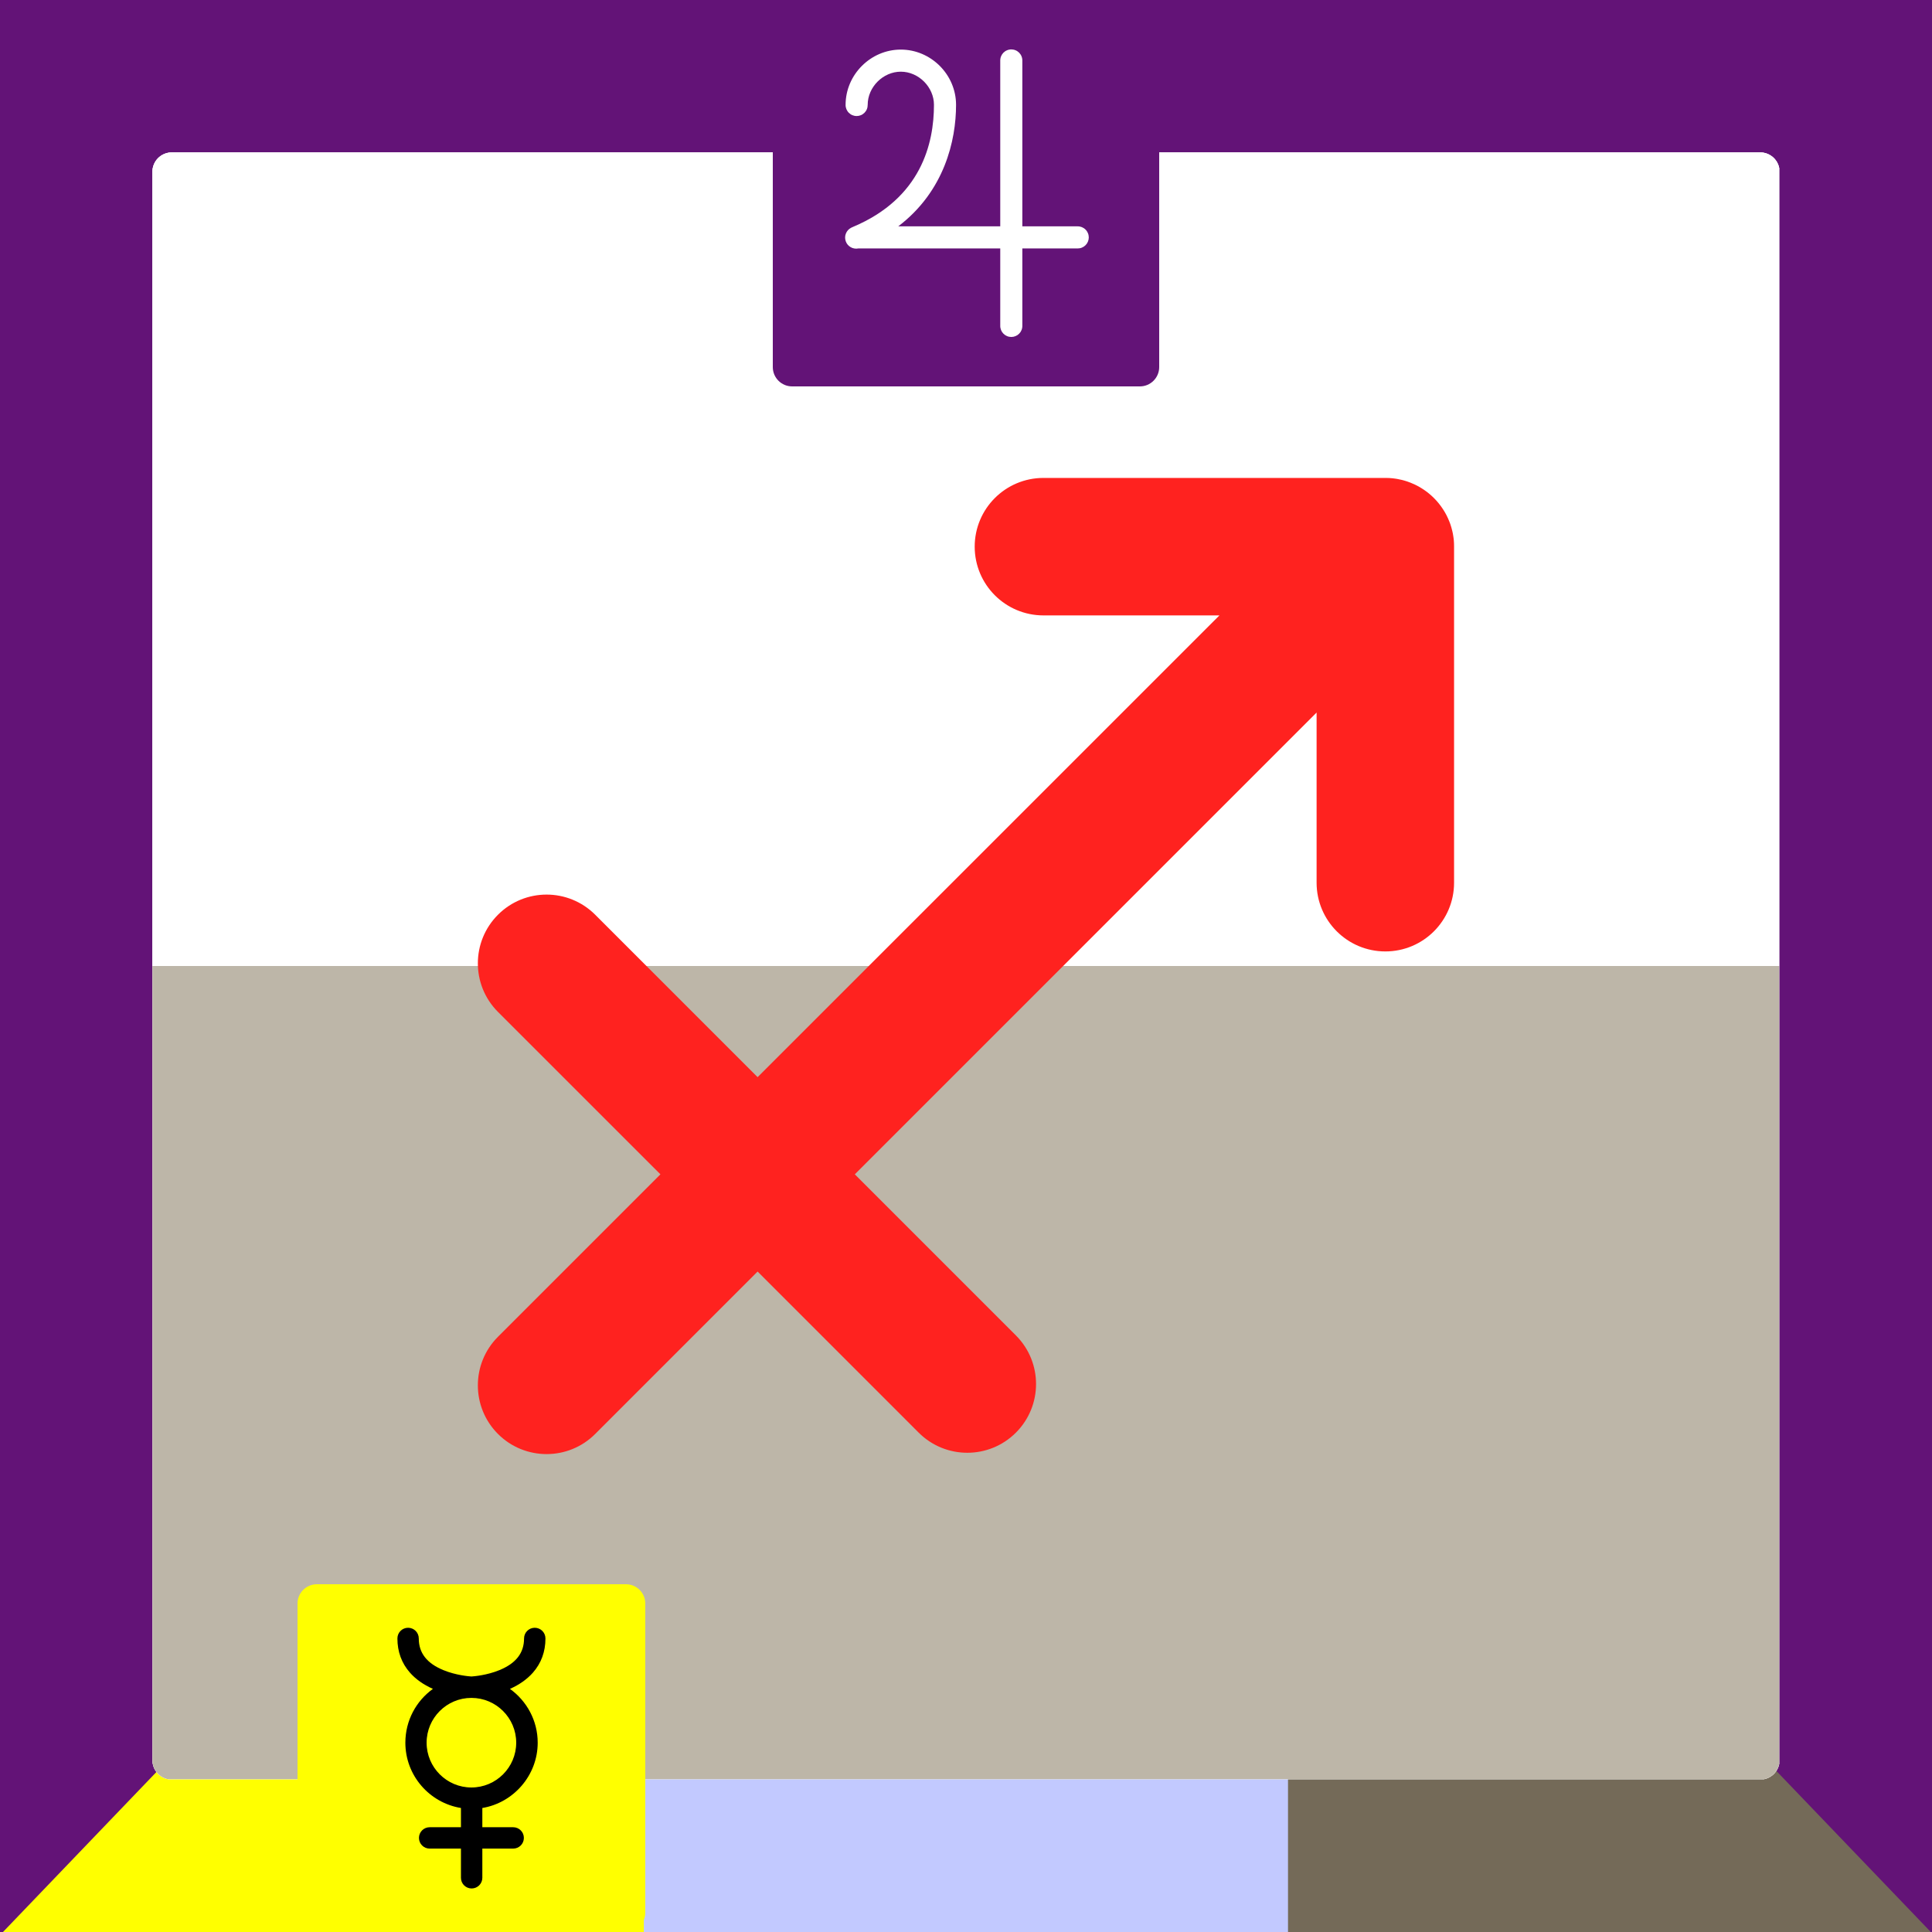 <?xml version="1.0" encoding="UTF-8"?>
<svg xmlns="http://www.w3.org/2000/svg" xmlns:xlink="http://www.w3.org/1999/xlink" width="500" zoomAndPan="magnify" viewBox="0 0 375 375" height="500" preserveAspectRatio="xMidYMid meet" version="1.0">
  <defs>
    <clipPath id="d534d698ce">
      <path d="M 315.07 0 L 375 0 L 375 130.496 L 315.07 130.496 Z M 315.07 0 " clip-rule="nonzero"></path>
    </clipPath>
    <clipPath id="cbe8cde64c">
      <path d="M 315.07 58.738 L 383.887 -13.023 L 383.887 130.496 Z M 315.07 58.738 " clip-rule="nonzero"></path>
    </clipPath>
    <clipPath id="3d1f089ad0">
      <path d="M 0 0 L 57.16 0 L 57.16 130.5 L 0 130.5 Z M 0 0 " clip-rule="nonzero"></path>
    </clipPath>
    <clipPath id="7c214ed489">
      <path d="M 57.16 58.738 L -11.656 130.5 L -11.656 -13.023 Z M 57.16 58.738 " clip-rule="nonzero"></path>
    </clipPath>
    <clipPath id="04d4dc5944">
      <path d="M 0 244.238 L 57.16 244.238 L 57.16 375 L 0 375 Z M 0 244.238 " clip-rule="nonzero"></path>
    </clipPath>
    <clipPath id="61be03aba1">
      <path d="M 57.16 316 L -11.656 387.758 L -11.656 244.238 Z M 57.16 316 " clip-rule="nonzero"></path>
    </clipPath>
    <clipPath id="45add00322">
      <path d="M 316.348 242.32 L 375 242.32 L 375 375 L 316.348 375 Z M 316.348 242.32 " clip-rule="nonzero"></path>
    </clipPath>
    <clipPath id="ee8150eaed">
      <path d="M 316.348 314.082 L 385.164 242.32 L 385.164 385.84 Z M 316.348 314.082 " clip-rule="nonzero"></path>
    </clipPath>
    <clipPath id="c2d01c3e80">
      <path d="M 29.59 29.59 L 345.34 29.59 L 345.34 345.34 L 29.59 345.34 Z M 29.59 29.59 " clip-rule="nonzero"></path>
    </clipPath>
    <clipPath id="4f5dc56a31">
      <path d="M 29.59 33.34 L 29.59 341.66 C 29.59 343.73 31.27 345.41 33.34 345.41 L 341.66 345.41 C 343.73 345.41 345.41 343.73 345.41 341.66 L 345.41 33.34 C 345.41 31.27 343.73 29.59 341.66 29.59 L 33.34 29.59 C 31.27 29.59 29.59 31.27 29.59 33.34 Z M 29.59 33.34 " clip-rule="nonzero"></path>
    </clipPath>
    <clipPath id="826bee96c5">
      <path d="M 29.59 187.496 L 345.34 187.496 L 345.34 345.34 L 29.59 345.34 Z M 29.59 187.496 " clip-rule="nonzero"></path>
    </clipPath>
    <clipPath id="d525ea5126">
      <path d="M 29.59 33.34 L 29.59 341.66 C 29.59 343.73 31.27 345.41 33.34 345.41 L 341.66 345.41 C 343.73 345.41 345.41 343.73 345.41 341.66 L 345.41 33.34 C 345.41 31.27 343.73 29.59 341.66 29.59 L 33.34 29.59 C 31.27 29.59 29.59 31.27 29.59 33.34 Z M 29.59 33.34 " clip-rule="nonzero"></path>
    </clipPath>
    <clipPath id="d5bcbfb0a7">
      <path d="M 29.59 29.59 L 345.34 29.59 L 345.34 187.496 L 29.59 187.496 Z M 29.59 29.59 " clip-rule="nonzero"></path>
    </clipPath>
    <clipPath id="d1f1a9029b">
      <path d="M 29.59 33.34 L 29.59 341.66 C 29.59 343.73 31.27 345.41 33.34 345.41 L 341.66 345.41 C 343.73 345.41 345.41 343.73 345.41 341.66 L 345.41 33.34 C 345.41 31.27 343.73 29.59 341.66 29.59 L 33.34 29.59 C 31.27 29.59 29.59 31.27 29.59 33.34 Z M 29.59 33.34 " clip-rule="nonzero"></path>
    </clipPath>
    <clipPath id="01cadfae0c">
      <path d="M 92 92 L 283 92 L 283 283 L 92 283 Z M 92 92 " clip-rule="nonzero"></path>
    </clipPath>
    <clipPath id="75a71b6435">
      <path d="M 29.59 33.34 L 29.59 341.66 C 29.59 343.73 31.27 345.41 33.34 345.41 L 341.66 345.41 C 343.73 345.41 345.41 343.73 345.41 341.66 L 345.41 33.34 C 345.41 31.27 343.73 29.59 341.66 29.59 L 33.34 29.59 C 31.27 29.59 29.59 31.27 29.59 33.34 Z M 29.59 33.34 " clip-rule="nonzero"></path>
    </clipPath>
    <clipPath id="754f9b96d0">
      <path d="M 150 0 L 225 0 L 225 75 L 150 75 Z M 150 0 " clip-rule="nonzero"></path>
    </clipPath>
    <clipPath id="11ef95a37b">
      <path d="M 150 3.75 L 150 71.25 C 150 73.32 151.68 75 153.75 75 L 221.25 75 C 223.32 75 225 73.32 225 71.25 L 225 3.75 C 225 1.68 223.32 0 221.25 0 L 153.75 0 C 151.68 0 150 1.68 150 3.75 Z M 150 3.75 " clip-rule="nonzero"></path>
    </clipPath>
    <clipPath id="a20ab94bcb">
      <path d="M 164 9.398 L 211.25 9.398 L 211.25 65.602 L 164 65.602 Z M 164 9.398 " clip-rule="nonzero"></path>
    </clipPath>
    <clipPath id="1b327072dd">
      <path d="M 150 3.75 L 150 71.25 C 150 73.32 151.68 75 153.75 75 L 221.25 75 C 223.32 75 225 73.32 225 71.25 L 225 3.75 C 225 1.68 223.32 0 221.25 0 L 153.75 0 C 151.68 0 150 1.68 150 3.75 Z M 150 3.75 " clip-rule="nonzero"></path>
    </clipPath>
    <clipPath id="946c3fe6ac">
      <path d="M 57.75 307.5 L 125.25 307.5 L 125.25 375 L 57.75 375 Z M 57.75 307.5 " clip-rule="nonzero"></path>
    </clipPath>
    <clipPath id="e41c0c6834">
      <path d="M 57.75 311.25 L 57.75 371.25 C 57.75 373.32 59.43 375 61.5 375 L 121.5 375 C 123.57 375 125.25 373.32 125.25 371.25 L 125.25 311.25 C 125.25 309.18 123.57 307.5 121.5 307.5 L 61.5 307.5 C 59.43 307.5 57.75 309.18 57.75 311.25 Z M 57.75 311.25 " clip-rule="nonzero"></path>
    </clipPath>
    <clipPath id="31e20de83a">
      <path d="M 77.137 315.949 L 105.871 315.949 L 105.871 366.551 L 77.137 366.551 Z M 77.137 315.949 " clip-rule="nonzero"></path>
    </clipPath>
    <clipPath id="3c417f2b2c">
      <path d="M 57.75 311.25 L 57.75 371.25 C 57.75 373.32 59.43 375 61.5 375 L 121.5 375 C 123.57 375 125.25 373.32 125.25 371.25 L 125.25 311.25 C 125.25 309.18 123.57 307.5 121.5 307.5 L 61.5 307.5 C 59.43 307.5 57.75 309.18 57.75 311.25 Z M 57.75 311.25 " clip-rule="nonzero"></path>
    </clipPath>
  </defs>
  <rect x="-37.5" width="450" fill="#ffffff" y="-37.5" height="450" fill-opacity="1"></rect>
  <rect x="-37.5" width="450" fill="#ffffff" y="-37.5" height="450" fill-opacity="1"></rect>
  <path stroke-linecap="butt" transform="matrix(0.75, 0, 0, 0.75, 237.01, 300)" fill="none" stroke-linejoin="miter" d="M 0.002 50 L 183.95 50 " stroke="#746a58" stroke-width="100" stroke-opacity="1" stroke-miterlimit="4"></path>
  <path stroke-linecap="butt" transform="matrix(0.75, 0, 0, 0.75, 0, 300)" fill="none" stroke-linejoin="miter" d="M -0 50 L 185.979 50 " stroke="#ffff00" stroke-width="100" stroke-opacity="1" stroke-miterlimit="4"></path>
  <path stroke-linecap="butt" transform="matrix(0.75, 0, -0, 0.75, 124.971, 300)" fill="none" stroke-linejoin="miter" d="M -0.002 50 L 166.706 50 " stroke="#c2c9ff" stroke-width="100" stroke-opacity="1" stroke-miterlimit="4"></path>
  <path stroke-linecap="butt" transform="matrix(0, 0.75, -0.75, 0, 74.995, 65.854)" fill="none" stroke-linejoin="miter" d="M -0.003 49.998 L 324.404 49.998 " stroke="#631377" stroke-width="100" stroke-opacity="1" stroke-miterlimit="4"></path>
  <path stroke-linecap="butt" transform="matrix(0, 0.75, -0.75, 0, 386.971, 65.854)" fill="none" stroke-linejoin="miter" d="M -0.003 50.002 L 324.404 50.002 " stroke="#631377" stroke-width="100" stroke-opacity="1" stroke-miterlimit="4"></path>
  <g clip-path="url(#d534d698ce)">
    <g clip-path="url(#cbe8cde64c)">
      <path fill="#631377" d="M 315.07 130.496 L 315.07 -13.023 L 383.887 -13.023 L 383.887 130.496 Z M 315.07 130.496 " fill-opacity="1" fill-rule="nonzero"></path>
    </g>
  </g>
  <path stroke-linecap="butt" transform="matrix(0.75, 0, 0, 0.75, -0.029, 0)" fill="none" stroke-linejoin="miter" d="M 0.002 50 L 500.002 50 " stroke="#631377" stroke-width="100" stroke-opacity="1" stroke-miterlimit="4"></path>
  <g clip-path="url(#3d1f089ad0)">
    <g clip-path="url(#7c214ed489)">
      <path fill="#631377" d="M 57.16 -13.023 L 57.16 130.5 L -11.656 130.5 L -11.656 -13.023 Z M 57.16 -13.023 " fill-opacity="1" fill-rule="nonzero"></path>
    </g>
  </g>
  <g clip-path="url(#04d4dc5944)">
    <g clip-path="url(#61be03aba1)">
      <path fill="#631377" d="M 57.16 244.238 L 57.16 387.758 L -11.656 387.758 L -11.656 244.238 Z M 57.16 244.238 " fill-opacity="1" fill-rule="nonzero"></path>
    </g>
  </g>
  <g clip-path="url(#45add00322)">
    <g clip-path="url(#ee8150eaed)">
      <path fill="#631377" d="M 316.348 385.84 L 316.348 242.32 L 385.164 242.32 L 385.164 385.84 Z M 316.348 385.84 " fill-opacity="1" fill-rule="nonzero"></path>
    </g>
  </g>
  <g clip-path="url(#c2d01c3e80)">
    <g clip-path="url(#4f5dc56a31)">
      <rect x="-37.5" width="450" fill="#ffffff" y="-37.5" height="450" fill-opacity="1"></rect>
      <rect x="-37.5" width="450" fill="#ffffff" y="-37.5" height="450" fill-opacity="1"></rect>
    </g>
  </g>
  <g clip-path="url(#826bee96c5)">
    <g clip-path="url(#d525ea5126)">
      <path fill="#bdb6a8" d="M 29.59 187.496 L 345.398 187.496 L 345.398 345.398 L 29.59 345.398 Z M 29.59 187.496 " fill-opacity="1" fill-rule="nonzero"></path>
    </g>
  </g>
  <g clip-path="url(#d5bcbfb0a7)">
    <g clip-path="url(#d1f1a9029b)">
      <path fill="#ffffff" d="M 29.59 29.59 L 345.398 29.59 L 345.398 187.496 L 29.59 187.496 Z M 29.59 29.59 " fill-opacity="1" fill-rule="nonzero"></path>
    </g>
  </g>
  <g clip-path="url(#01cadfae0c)">
    <g clip-path="url(#75a71b6435)">
      <path fill="#ff221f" d="M 282.211 105.285 C 282.207 105.148 282.195 105.012 282.184 104.875 C 282.176 104.801 282.168 104.727 282.164 104.652 C 282.145 104.5 282.125 104.348 282.102 104.199 C 282.086 104.074 282.062 103.953 282.043 103.828 C 282.027 103.734 282.012 103.645 281.996 103.555 C 281.973 103.441 281.949 103.328 281.922 103.215 C 281.91 103.152 281.895 103.09 281.879 103.023 C 281.781 102.598 281.66 102.184 281.52 101.773 C 281.512 101.75 281.504 101.727 281.496 101.703 C 281.445 101.566 281.395 101.43 281.344 101.297 C 281.332 101.27 281.324 101.242 281.312 101.219 C 281.148 100.805 280.969 100.406 280.77 100.016 C 280.75 99.977 280.727 99.945 280.711 99.906 C 280.652 99.793 280.594 99.68 280.527 99.57 C 280.5 99.516 280.469 99.465 280.438 99.41 C 280.375 99.305 280.312 99.203 280.25 99.102 C 280.191 99.008 280.137 98.918 280.074 98.824 C 279.996 98.707 279.918 98.594 279.836 98.477 C 279.777 98.387 279.711 98.301 279.648 98.215 C 279.602 98.148 279.555 98.082 279.504 98.02 C 279.43 97.918 279.352 97.82 279.27 97.719 C 279.23 97.672 279.191 97.625 279.152 97.574 C 279.031 97.43 278.902 97.281 278.773 97.141 C 278.762 97.125 278.746 97.113 278.73 97.094 C 278.613 96.965 278.496 96.84 278.371 96.715 C 278.336 96.68 278.301 96.645 278.266 96.613 C 278.152 96.5 278.039 96.395 277.922 96.285 C 277.895 96.258 277.859 96.227 277.832 96.199 C 277.539 95.938 277.242 95.688 276.93 95.453 C 276.875 95.414 276.824 95.379 276.773 95.34 C 276.672 95.266 276.57 95.191 276.465 95.121 C 276.398 95.074 276.332 95.031 276.266 94.988 C 276.176 94.926 276.082 94.867 275.996 94.812 C 275.82 94.699 275.645 94.598 275.469 94.496 C 275.426 94.473 275.391 94.449 275.352 94.426 C 275.23 94.363 275.113 94.301 274.992 94.238 C 274.953 94.219 274.914 94.199 274.871 94.176 C 274.746 94.113 274.613 94.051 274.484 93.988 C 274.465 93.98 274.445 93.973 274.422 93.965 C 273.984 93.762 273.531 93.586 273.07 93.43 C 273.062 93.43 273.059 93.426 273.055 93.426 C 272.91 93.383 272.766 93.336 272.621 93.293 C 272.586 93.281 272.555 93.273 272.516 93.262 C 272.379 93.227 272.242 93.188 272.102 93.152 C 272.102 93.152 272.098 93.152 272.098 93.152 C 271.848 93.094 271.59 93.035 271.332 92.988 C 271.242 92.969 271.145 92.953 271.055 92.938 C 270.965 92.926 270.871 92.91 270.785 92.898 C 270.66 92.883 270.527 92.863 270.402 92.848 C 270.34 92.844 270.273 92.836 270.215 92.828 C 270.016 92.809 269.816 92.793 269.617 92.781 C 269.578 92.781 269.543 92.781 269.504 92.781 C 269.328 92.77 269.156 92.766 268.977 92.766 C 268.953 92.766 268.926 92.766 268.898 92.766 L 202.531 92.766 C 195.16 92.766 189.188 98.742 189.188 106.105 C 189.188 113.477 195.16 119.449 202.531 119.449 L 236.691 119.449 L 147.051 209.074 L 115.527 177.547 C 110.316 172.34 101.871 172.336 96.66 177.547 C 91.449 182.758 91.449 191.207 96.66 196.418 L 128.188 227.938 L 96.66 259.465 C 91.449 264.676 91.449 273.121 96.66 278.332 C 99.262 280.938 102.68 282.238 106.094 282.238 C 109.508 282.238 112.922 280.938 115.527 278.332 L 147.051 246.805 L 178.316 278.074 C 180.922 280.68 184.336 281.98 187.754 281.98 C 191.168 281.98 194.582 280.68 197.188 278.074 C 202.398 272.863 202.398 264.414 197.188 259.207 L 165.918 227.938 L 255.551 138.305 L 255.551 171.332 C 255.551 178.699 261.527 184.672 268.895 184.672 C 276.266 184.672 282.234 178.699 282.234 171.332 L 282.234 106.094 C 282.234 105.891 282.23 105.688 282.223 105.484 C 282.219 105.418 282.211 105.352 282.211 105.285 Z M 282.211 105.285 " fill-opacity="1" fill-rule="nonzero"></path>
    </g>
  </g>
  <g clip-path="url(#754f9b96d0)">
    <g clip-path="url(#11ef95a37b)">
      <path fill="#631377" d="M 142.5 -7.5 L 232.5 -7.5 L 232.5 82.5 L 142.5 82.5 Z M 142.5 -7.5 " fill-opacity="1" fill-rule="nonzero"></path>
    </g>
  </g>
  <g clip-path="url(#a20ab94bcb)">
    <g clip-path="url(#1b327072dd)">
      <path fill="#ffffff" d="M 196.258 9.59 C 196.117 9.594 195.977 9.609 195.84 9.641 C 195.703 9.668 195.57 9.711 195.441 9.77 C 195.309 9.824 195.188 9.891 195.07 9.973 C 194.957 10.051 194.848 10.141 194.75 10.242 C 194.652 10.344 194.566 10.453 194.488 10.574 C 194.414 10.691 194.348 10.816 194.297 10.945 C 194.246 11.078 194.207 11.211 194.184 11.352 C 194.156 11.488 194.145 11.629 194.148 11.77 L 194.148 43.934 L 174.348 43.934 C 183.312 37.125 185.57 27.27 185.57 20.348 C 185.57 14.488 180.707 9.625 174.848 9.625 C 168.992 9.625 164.129 14.488 164.129 20.348 C 164.125 20.488 164.137 20.629 164.164 20.77 C 164.191 20.91 164.23 21.043 164.281 21.176 C 164.336 21.309 164.402 21.434 164.48 21.551 C 164.559 21.672 164.645 21.781 164.746 21.883 C 164.844 21.984 164.953 22.074 165.07 22.152 C 165.188 22.234 165.312 22.301 165.445 22.355 C 165.574 22.41 165.711 22.449 165.852 22.48 C 165.988 22.508 166.129 22.52 166.273 22.52 C 166.414 22.52 166.555 22.508 166.695 22.48 C 166.832 22.449 166.969 22.41 167.102 22.355 C 167.23 22.301 167.355 22.234 167.473 22.152 C 167.59 22.074 167.699 21.984 167.801 21.883 C 167.898 21.781 167.988 21.672 168.066 21.551 C 168.145 21.434 168.211 21.309 168.262 21.176 C 168.316 21.043 168.355 20.91 168.379 20.77 C 168.406 20.629 168.418 20.488 168.418 20.348 C 168.418 16.898 171.402 13.914 174.848 13.914 C 178.297 13.914 181.281 16.898 181.281 20.348 C 181.281 27.781 178.844 38.453 165.559 44.043 C 165.453 44.082 165.352 44.129 165.25 44.184 C 165.234 44.191 165.219 44.199 165.199 44.211 C 165.086 44.27 164.977 44.336 164.875 44.414 C 164.773 44.492 164.68 44.578 164.594 44.672 C 164.508 44.766 164.434 44.867 164.363 44.977 C 164.297 45.086 164.238 45.199 164.191 45.32 C 164.141 45.438 164.105 45.559 164.078 45.684 C 164.055 45.809 164.039 45.938 164.035 46.066 C 164.035 46.191 164.043 46.32 164.062 46.445 C 164.082 46.574 164.113 46.699 164.156 46.82 C 164.195 46.938 164.25 47.055 164.312 47.168 C 164.375 47.277 164.445 47.383 164.527 47.484 C 164.609 47.582 164.699 47.672 164.797 47.754 C 164.895 47.836 165 47.91 165.109 47.973 C 165.223 48.039 165.336 48.094 165.457 48.137 C 165.578 48.18 165.703 48.211 165.828 48.23 C 165.953 48.254 166.082 48.262 166.211 48.262 C 166.34 48.258 166.465 48.246 166.59 48.223 L 194.148 48.223 L 194.148 63.23 C 194.145 63.371 194.156 63.512 194.184 63.652 C 194.211 63.793 194.25 63.93 194.301 64.059 C 194.355 64.191 194.418 64.316 194.496 64.438 C 194.574 64.555 194.664 64.664 194.766 64.766 C 194.863 64.867 194.973 64.957 195.09 65.039 C 195.207 65.117 195.332 65.184 195.465 65.238 C 195.594 65.293 195.73 65.336 195.871 65.363 C 196.008 65.391 196.148 65.406 196.293 65.406 C 196.434 65.406 196.574 65.391 196.715 65.363 C 196.852 65.336 196.988 65.293 197.117 65.238 C 197.25 65.184 197.375 65.117 197.492 65.039 C 197.609 64.957 197.719 64.867 197.816 64.766 C 197.918 64.664 198.008 64.555 198.086 64.438 C 198.164 64.316 198.227 64.191 198.281 64.059 C 198.336 63.93 198.375 63.793 198.398 63.652 C 198.426 63.512 198.438 63.371 198.434 63.23 L 198.434 48.223 L 209.156 48.223 C 209.297 48.223 209.441 48.211 209.578 48.184 C 209.719 48.16 209.855 48.121 209.988 48.066 C 210.117 48.016 210.242 47.949 210.363 47.871 C 210.48 47.793 210.59 47.703 210.691 47.605 C 210.793 47.504 210.883 47.395 210.965 47.277 C 211.043 47.16 211.109 47.035 211.164 46.906 C 211.219 46.773 211.262 46.637 211.289 46.5 C 211.316 46.359 211.332 46.219 211.332 46.078 C 211.332 45.934 211.316 45.793 211.289 45.656 C 211.262 45.516 211.219 45.379 211.164 45.25 C 211.109 45.117 211.043 44.992 210.965 44.875 C 210.883 44.758 210.793 44.648 210.691 44.551 C 210.59 44.449 210.48 44.359 210.363 44.285 C 210.242 44.207 210.117 44.141 209.988 44.086 C 209.855 44.035 209.719 43.996 209.578 43.969 C 209.441 43.941 209.297 43.93 209.156 43.934 L 198.434 43.934 L 198.434 11.77 C 198.438 11.625 198.426 11.484 198.398 11.344 C 198.371 11.199 198.332 11.062 198.277 10.93 C 198.227 10.797 198.16 10.672 198.078 10.551 C 198 10.434 197.91 10.32 197.809 10.219 C 197.707 10.117 197.594 10.027 197.477 9.949 C 197.355 9.867 197.23 9.801 197.098 9.75 C 196.965 9.695 196.824 9.652 196.684 9.629 C 196.543 9.602 196.402 9.59 196.258 9.59 Z M 196.258 9.59 " fill-opacity="1" fill-rule="nonzero"></path>
    </g>
  </g>
  <g clip-path="url(#946c3fe6ac)">
    <g clip-path="url(#e41c0c6834)">
      <path fill="#ffff00" d="M 51 300.75 L 132 300.75 L 132 381.75 L 51 381.75 Z M 51 300.75 " fill-opacity="1" fill-rule="nonzero"></path>
    </g>
  </g>
  <g clip-path="url(#31e20de83a)">
    <g clip-path="url(#3c417f2b2c)">
      <path fill="#000000" d="M 82.805 338.254 C 82.805 333.461 86.707 329.562 91.5 329.562 C 91.5 329.562 91.504 329.562 91.504 329.562 C 96.297 329.562 100.195 333.461 100.195 338.254 C 100.195 343.047 96.297 346.949 91.5 346.949 C 86.707 346.949 82.805 343.047 82.805 338.254 Z M 104.367 338.254 C 104.367 333.957 102.234 330.145 98.98 327.812 C 100.816 326.996 102.309 325.938 103.434 324.664 C 105.051 322.828 105.871 320.594 105.871 318.023 C 105.871 316.879 104.941 315.949 103.793 315.949 C 102.648 315.949 101.719 316.879 101.719 318.023 C 101.719 320.836 100.16 322.844 96.953 324.164 C 94.516 325.172 91.992 325.375 91.5 325.406 C 91.012 325.375 88.488 325.172 86.047 324.164 C 82.844 322.844 81.285 320.836 81.285 318.023 C 81.285 316.879 80.355 315.949 79.211 315.949 C 78.062 315.949 77.137 316.879 77.137 318.023 C 77.137 320.594 77.957 322.828 79.574 324.664 C 80.699 325.938 82.195 326.996 84.031 327.812 C 80.781 330.145 78.68 333.957 78.68 338.254 C 78.68 344.629 83.352 349.934 89.469 350.93 L 89.469 354.664 L 83.395 354.664 C 82.25 354.664 81.32 355.594 81.32 356.738 C 81.32 357.883 82.25 358.812 83.395 358.812 L 89.469 358.812 L 89.469 364.477 C 89.469 365.621 90.398 366.551 91.543 366.551 C 92.691 366.551 93.621 365.621 93.621 364.477 L 93.621 358.812 L 99.609 358.812 C 100.754 358.812 101.684 357.883 101.684 356.738 C 101.684 355.594 100.754 354.664 99.609 354.664 L 93.621 354.664 L 93.621 350.93 C 99.637 349.934 104.367 344.629 104.367 338.254 " fill-opacity="1" fill-rule="nonzero"></path>
    </g>
  </g>
</svg>

